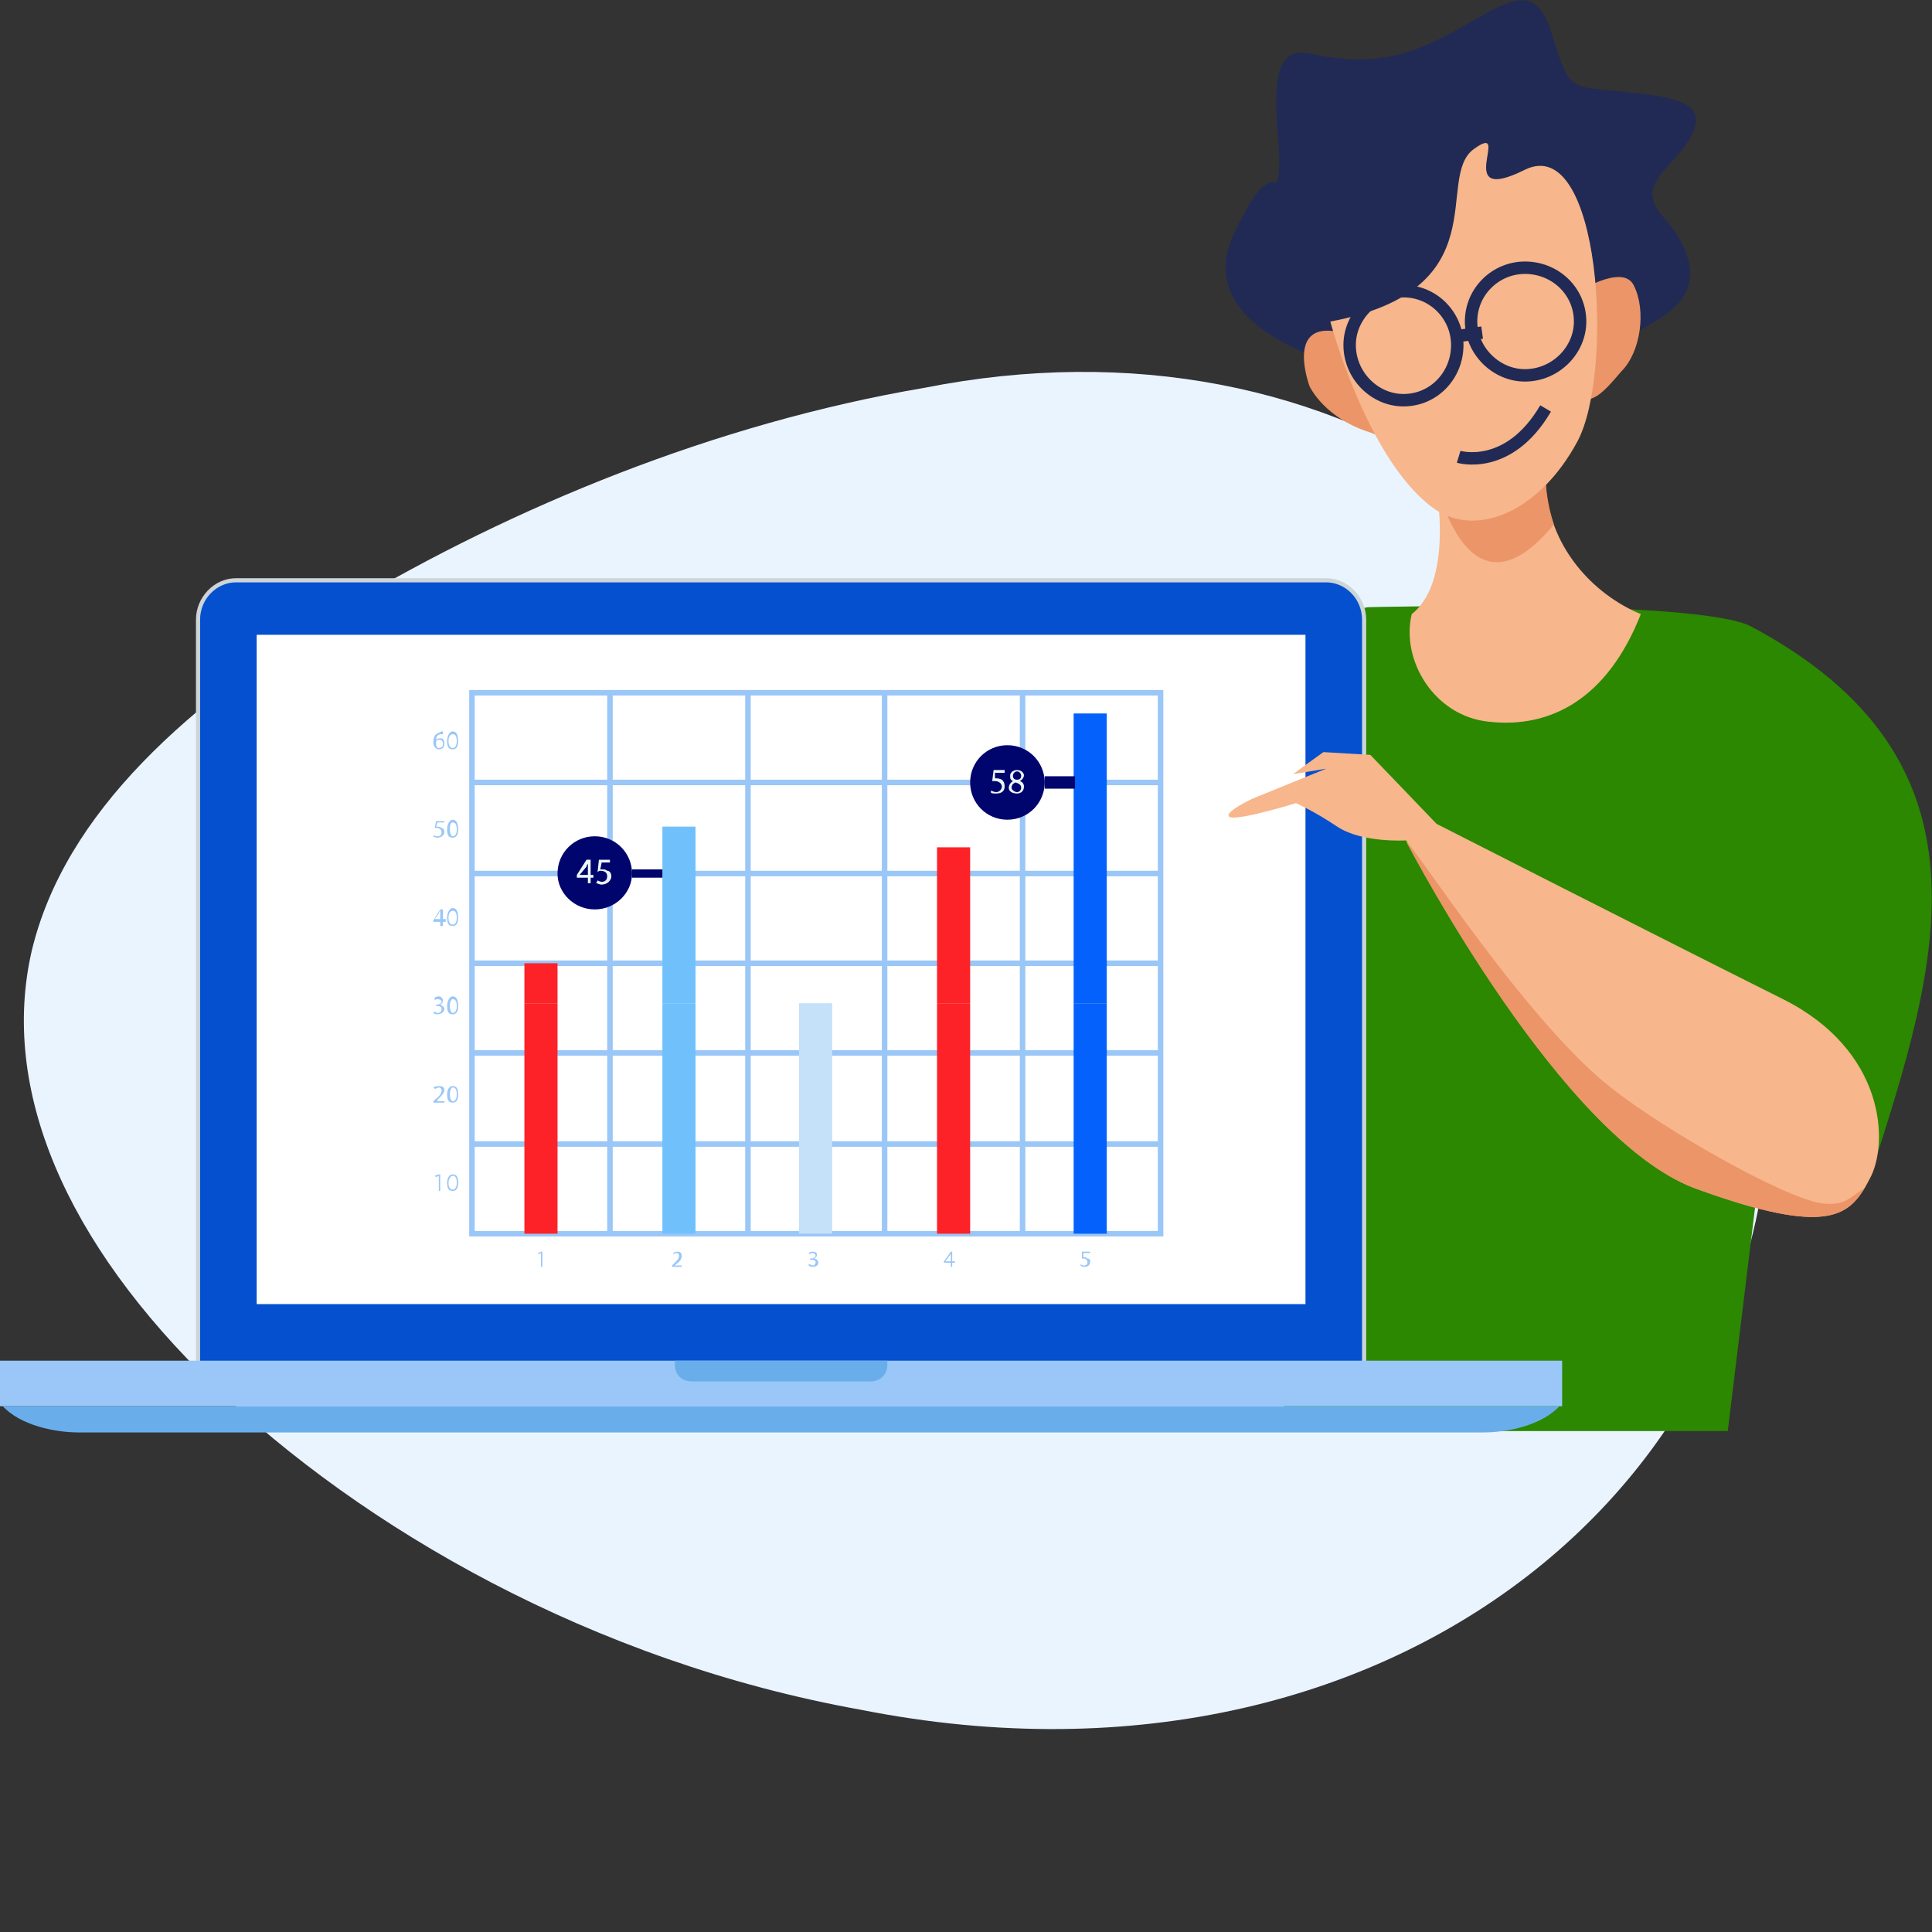 <svg version="1.2" xmlns="http://www.w3.org/2000/svg" viewBox="0 0 140 140" width="140" height="140">
	<rect x="0" y="0" width="140" height="140" fill="#333333" stroke="none"/>
	<title>Stap_Overzicht-svg</title>
	<defs>
		<clipPath clipPathUnits="userSpaceOnUse" id="cp1">
			<path d="m0 0h140v142h-140z"/>
		</clipPath>
	</defs>
	<style>
		.s0 { fill: #eaf4fe } 
		.s1 { fill: #2b8800 } 
		.s2 { fill: #f7b68b } 
		.s3 { fill: #212a54 } 
		.s4 { fill: #ec9568 } 
		.s5 { fill: none;stroke: #212a54;stroke-miterlimit:10;stroke-width: .9 } 
		.s6 { fill: #cdd5d7 } 
		.s7 { fill: #0450cf } 
		.s8 { fill: #ffffff } 
		.s9 { fill: #9ac7f7 } 
		.s10 { fill: #69aeeb } 
		.s11 { fill: none;stroke: #9ac7f7;stroke-miterlimit:10;stroke-width: .4 } 
		.s12 { fill: #fd2227 } 
		.s13 { fill: #70c1fb } 
		.s14 { fill: #c5e1f9 } 
		.s15 { fill: #0561fc } 
		.s16 { fill: #00046d } 
		.s17 { fill: #ecf6f8 } 
		.s18 { fill: none;stroke: #00046d;stroke-miterlimit:10;stroke-width: .6 } 
		.s19 { fill: none;stroke: #00046d;stroke-miterlimit:10;stroke-width: .9 } 
	</style>
	<g id="Clip-Path" clip-path="url(#cp1)">
		<g id="Layer">
			<path id="Layer" class="s0" d="m62.4 123.9c-19.5-3.5-36.2-13.2-46.9-23.5-10.8-10.4-15.5-21.5-13.2-31.5 2.4-10 11.3-18 23-25.1 11.8-7 26.4-13.1 41.7-15.7 29.8-5.9 56.2 11.2 60.8 44.2 4.6 32.7-25.5 59.5-65.4 51.6z"/>
			<path id="Layer" class="s1" d="m87.1 75c2.3 6.6 3.9 20.6 6.5 28.7h31.6l2.1-17.2c0 0 7.7 0.5 8.3-1.5 4.9-15.2 9.5-29.9-8.7-39.6-3.8-2-27.8-1.4-27.8-1.4 0 0-15.7 2.9-34.8 29.3-0.6 0.9 20.2-6 22.8 1.7z"/>
			<path id="Layer" class="s2" d="m107.9 52.3c4.5 0.5 8.6-1.7 11-7.8-3.4-1.4-6.8-4.9-6.9-9.7-0.2-7.1-8.1-0.6-8.1-0.6 0 0 1.7 7.7-1.6 10.3-0.8 3.3 1.6 7.4 5.6 7.8z"/>
			<path id="Layer" class="s3" d="m97.3 26.5c0 0-10.9-2.6-8-9.3 3-6.6 3.2-2.3 3.4-5.1 0.1-2.8-1.4-9.1 2.3-8.2 3.8 0.8 6.6 0.5 10.5-1.7 3.9-2.2 5.8-3.7 7 0.4 1.3 4.2 1.2 3.6 5.6 4.1 4.4 0.4 5.7 1.2 4.2 3.6-1.6 2.3-3.8 3.2-1.7 5.5 2.1 2.4 2.5 4.8 0.8 6.4-1.6 1.7-9.1 4.8-9.1 4.8l-15-0.5z"/>
			<path id="Layer" class="s4" d="m114.1 21.3c0 0 3.5-2.3 4.3-0.6 0.9 1.8 0.5 4.8-0.9 6.2-1.3 1.5-2.9 3.6-3.9 0.2-1-3.4 0.5-5.8 0.5-5.8z"/>
			<path id="Layer" class="s4" d="m94.9 28c0 0-1.7-4.5 1.8-4 1.9 0.2 4.2 2.1 4.8 4 0.5 1.9 1.4 4.3-2 3.4-3.5-1-4.6-3.4-4.6-3.4z"/>
			<path id="Layer" class="s4" d="m112.6 38q-0.5-1.5-0.6-3.2c-0.2-7.1-8.1-0.6-8.1-0.6 0 0 2.2 11.7 8.7 3.8z"/>
			<path id="Layer" class="s2" d="m96.4 23.3c0 0 2.6 9.8 7.3 13.4 3.1 2.4 7.8 0.5 10.6-4.7 2.7-5 1.7-22.4-3.8-19.7-5.4 2.7-0.8-3.6-3.7-1.5-2.9 2.1 1.9 10.2-10.4 12.5z"/>
			<path id="Layer" fill-rule="evenodd" class="s5" d="m105.6 25c0 2.2-1.7 4-3.9 4-2.1 0-3.9-1.8-3.9-4 0-2.1 1.8-3.9 3.9-3.9 2.2 0 3.9 1.8 3.9 3.9z"/>
			<path id="Layer" fill-rule="evenodd" class="s5" d="m114.5 23.3c0 2.1-1.8 3.9-4 3.9-2.1 0-3.9-1.8-3.9-3.9 0-2.2 1.8-3.9 3.9-3.9 2.2 0 4 1.7 4 3.9z"/>
			<path id="Layer" fill-rule="evenodd" class="s5" d="m105.3 24.4l2.1-0.3"/>
			<path id="Layer" fill-rule="evenodd" class="s5" d="m105.7 33.1c0 0 3.6 1.1 6.3-3.5"/>
			<path id="Layer" class="s6" d="m17.1 41.9h79c1.6 0 2.9 1.4 2.9 3v54c0 1.6-1.3 2.9-2.9 2.9h-79c-1.6 0-2.9-1.3-2.9-2.9v-54c0-1.6 1.3-3 2.9-3z"/>
			<path id="Layer" class="s7" d="m17.1 42.2h79c1.4 0 2.6 1.2 2.6 2.7v54c0 1.5-1.1 2.7-2.6 2.7h-79c-1.4 0-2.6-1.2-2.6-2.7v-54c0-1.5 1.2-2.7 2.6-2.7z"/>
			<path id="Layer" class="s8" d="m94.6 46h-76v48.5h76z"/>
			<path id="Layer" class="s9" d="m113.2 98.6h-113.2v3.3h113.2z"/>
			<path id="Layer" class="s10" d="m0.2 101.9c1.3 1.4 3.8 1.9 5.5 1.9h101.8c1.7 0 4.2-0.5 5.5-1.9z"/>
			<path id="Layer" class="s10" d="m48.9 98.6v0.3c0 0.7 0.5 1.2 1.2 1.2h13c0.7 0 1.2-0.5 1.2-1.2v-0.3h-15.4z"/>
			<path id="Layer" class="s9" d="m31.8 85.2l-0.2 0.1-0.1-0.1 0.3-0.1h0.1v1.2h-0.1v-1.1z"/>
			<path id="Layer" fill-rule="evenodd" class="s9" d="m33.2 85.7q0 0.6-0.4 0.6c-0.3 0-0.4-0.2-0.4-0.6 0-0.4 0.2-0.6 0.4-0.6 0.3 0 0.4 0.2 0.4 0.6zm-0.7 0c0 0.3 0.1 0.5 0.3 0.5 0.2 0 0.3-0.2 0.3-0.5q0-0.5-0.3-0.5c-0.1 0-0.3 0.2-0.3 0.5z"/>
			<path id="Layer" class="s9" d="m31.4 79.9v-0.1l0.1-0.1c0.4-0.3 0.5-0.5 0.5-0.7 0-0.1-0.1-0.2-0.2-0.2-0.1 0-0.2 0.1-0.3 0.1l-0.1-0.1q0.2-0.1 0.4-0.1c0.3 0 0.4 0.1 0.4 0.3 0 0.2-0.2 0.4-0.5 0.7v0.1h0.5v0.1z"/>
			<path id="Layer" fill-rule="evenodd" class="s9" d="m33.2 79.3q0 0.6-0.4 0.6c-0.3 0-0.4-0.2-0.4-0.6 0-0.4 0.2-0.6 0.4-0.6 0.3 0 0.4 0.2 0.4 0.6zm-0.6 0c0 0.3 0.1 0.5 0.2 0.5 0.2 0 0.3-0.2 0.3-0.5q0-0.5-0.3-0.5c-0.1 0-0.2 0.2-0.2 0.5z"/>
			<path id="Layer" class="s9" d="m31.5 73.3c0 0 0.1 0.1 0.2 0.1 0.2 0 0.3-0.1 0.3-0.3 0-0.1-0.1-0.2-0.3-0.2h-0.1v-0.1h0.1c0.1 0 0.3-0.1 0.3-0.2 0-0.1-0.1-0.2-0.3-0.2-0.1 0-0.1 0-0.2 0.1v-0.2c0 0 0.1-0.1 0.3-0.1 0.2 0 0.3 0.2 0.3 0.3q0 0.2-0.2 0.3c0.2 0.1 0.3 0.2 0.3 0.3 0 0.2-0.2 0.4-0.5 0.4q-0.2 0-0.3-0.1l0.1-0.1z"/>
			<path id="Layer" fill-rule="evenodd" class="s9" d="m33.2 72.9q0 0.6-0.4 0.6c-0.3 0-0.4-0.2-0.4-0.6 0-0.4 0.2-0.7 0.4-0.7 0.3 0 0.4 0.3 0.4 0.7zm-0.6 0c0 0.3 0.1 0.5 0.2 0.5 0.2 0 0.3-0.2 0.3-0.5q0-0.5-0.3-0.5c-0.1 0-0.2 0.2-0.2 0.5z"/>
			<path id="Layer" fill-rule="evenodd" class="s9" d="m31.9 67.1v-0.3h-0.5v-0.1l0.5-0.8h0.2v0.7h0.2v0.2h-0.2v0.3zm0-0.9q0-0.1 0-0.2-0.1 0.1-0.1 0.2l-0.3 0.4h0.4z"/>
			<path id="Layer" fill-rule="evenodd" class="s9" d="m33.2 66.5q0 0.6-0.4 0.6c-0.3 0-0.4-0.2-0.4-0.6 0-0.4 0.2-0.7 0.4-0.7 0.3 0 0.4 0.3 0.4 0.7zm-0.7 0c0 0.3 0.1 0.5 0.3 0.5 0.2 0 0.3-0.2 0.3-0.5q0-0.5-0.3-0.5c-0.1 0-0.3 0.1-0.3 0.5z"/>
			<path id="Layer" class="s9" d="m32.2 59.6h-0.5l-0.1 0.3q0.1 0 0.1 0 0.2 0 0.3 0.1c0.1 0 0.2 0.1 0.2 0.3 0 0.2-0.2 0.4-0.5 0.4q-0.2 0-0.3-0.1v-0.1q0.1 0.1 0.3 0.1c0.2 0 0.3-0.1 0.3-0.3 0-0.1-0.1-0.3-0.3-0.3q-0.2 0-0.2 0l0.1-0.5h0.6z"/>
			<path id="Layer" fill-rule="evenodd" class="s9" d="m33.2 60.1q0 0.6-0.4 0.6c-0.3 0-0.4-0.2-0.4-0.6 0-0.4 0.2-0.7 0.4-0.7 0.3 0 0.4 0.3 0.4 0.7zm-0.6 0c0 0.3 0.1 0.5 0.2 0.5 0.2 0 0.3-0.2 0.3-0.5q0-0.5-0.3-0.5c-0.1 0-0.2 0.1-0.2 0.5z"/>
			<path id="Layer" fill-rule="evenodd" class="s9" d="m32.1 53.2q0 0-0.1 0c-0.3 0-0.4 0.2-0.4 0.4q0.1-0.1 0.3-0.1c0.2 0 0.3 0.1 0.3 0.4 0 0.2-0.1 0.4-0.4 0.4-0.2 0-0.4-0.2-0.4-0.5q0-0.4 0.2-0.6 0.2-0.1 0.4-0.2 0.1 0 0.1 0v0.2zm0 0.7q0-0.3-0.3-0.3-0.2 0-0.2 0.2 0 0 0 0c0 0.2 0 0.4 0.2 0.4 0.2 0 0.3-0.1 0.3-0.3z"/>
			<path id="Layer" fill-rule="evenodd" class="s9" d="m33.2 53.7q0 0.6-0.4 0.6c-0.3 0-0.4-0.2-0.4-0.6 0-0.4 0.2-0.7 0.4-0.7 0.3 0 0.4 0.3 0.4 0.7zm-0.7 0c0 0.3 0.1 0.5 0.3 0.5 0.2 0 0.3-0.2 0.3-0.5q0-0.5-0.3-0.5c-0.1 0-0.3 0.1-0.3 0.5z"/>
			<path id="Layer" class="s9" d="m39.2 90.8l-0.2 0.1v-0.1l0.2-0.1h0.1v1.1h-0.1v-1z"/>
			<path id="Layer" class="s9" d="m48.7 91.8v-0.1l0.1-0.1c0.3-0.3 0.4-0.4 0.4-0.6 0-0.1 0-0.2-0.2-0.2-0.1 0-0.2 0.1-0.2 0.1v-0.1q0.1-0.1 0.3-0.1c0.2 0 0.3 0.1 0.3 0.3 0 0.2-0.1 0.4-0.4 0.6l-0.1 0.1h0.5v0.1h-0.7z"/>
			<path id="Layer" class="s9" d="m58.6 91.6c0.1 0 0.2 0.1 0.3 0.1 0.1 0 0.2-0.1 0.2-0.2 0-0.2-0.1-0.2-0.3-0.2h-0.1v-0.1h0.1c0.1 0 0.3-0.1 0.3-0.2 0-0.1-0.1-0.2-0.2-0.2q-0.2 0-0.2 0.1l-0.1-0.1q0.1-0.1 0.3-0.1c0.2 0 0.3 0.1 0.3 0.2q0 0.2-0.2 0.3c0.1 0 0.3 0.1 0.3 0.3 0 0.2-0.2 0.3-0.4 0.3q-0.2 0-0.3-0.1v-0.1z"/>
			<path id="Layer" fill-rule="evenodd" class="s9" d="m68.9 91.8zm0-0.3h-0.5v-0.1l0.5-0.7h0.1v0.7h0.2v0.1h-0.2v0.3h-0.1zm0-0.5q0-0.1 0-0.2 0 0.1-0.1 0.2l-0.3 0.4h0.4z"/>
			<path id="Layer" class="s9" d="m78.9 90.8h-0.4v0.3q0 0 0.1 0 0.1 0 0.2 0.1 0.2 0 0.2 0.2c0 0.3-0.2 0.4-0.4 0.4q-0.2 0-0.3-0.1v-0.1q0.1 0.1 0.3 0.1c0.1 0 0.2-0.1 0.2-0.2 0-0.2-0.1-0.3-0.3-0.3q-0.1 0-0.1 0v-0.5h0.6v0.1z"/>
			<path id="Layer" fill-rule="evenodd" class="s11" d="m84.1 50.2h-49.9v39.2h49.9z"/>
			<path id="Layer" fill-rule="evenodd" class="s11" d="m34.2 82.9h49.9"/>
			<path id="Layer" fill-rule="evenodd" class="s11" d="m34.2 76.3h49.9"/>
			<path id="Layer" fill-rule="evenodd" class="s11" d="m34.2 69.8h49.9"/>
			<path id="Layer" fill-rule="evenodd" class="s11" d="m34.2 63.3h49.9"/>
			<path id="Layer" fill-rule="evenodd" class="s11" d="m34.2 56.7h49.9"/>
			<path id="Layer" fill-rule="evenodd" class="s11" d="m74.1 50.2v39.2"/>
			<path id="Layer" fill-rule="evenodd" class="s11" d="m64.1 50.2v39.2"/>
			<path id="Layer" fill-rule="evenodd" class="s11" d="m54.2 50.2v39.2"/>
			<path id="Layer" fill-rule="evenodd" class="s11" d="m44.2 50.2v39.2"/>
			<path id="Layer" class="s12" d="m40.4 72.7h-2.4v16.7h2.4z"/>
			<path id="Layer" class="s13" d="m50.4 72.7h-2.4v16.7h2.4z"/>
			<path id="Layer" class="s14" d="m60.3 72.7h-2.4v16.7h2.4z"/>
			<path id="Layer" class="s12" d="m70.3 72.7h-2.4v16.7h2.4z"/>
			<path id="Layer" class="s15" d="m80.2 72.7h-2.4v16.7h2.4z"/>
			<path id="Layer" class="s12" d="m40.4 69.8h-2.4v2.9h2.4z"/>
			<path id="Layer" class="s13" d="m50.4 59.9h-2.4v12.8h2.4z"/>
			<path id="Layer" class="s12" d="m70.3 61.4h-2.4v11.3h2.4z"/>
			<path id="Layer" class="s15" d="m80.2 51.7h-2.4v21h2.4z"/>
			<path id="Layer" class="s16" d="m45.8 63.3c0 1.4-1.2 2.6-2.7 2.6-1.5 0-2.7-1.2-2.7-2.6 0-1.5 1.2-2.7 2.7-2.7 1.5 0 2.7 1.2 2.7 2.7z"/>
			<path id="Layer" fill-rule="evenodd" class="s17" d="m42.6 64v-0.4h-0.8v-0.2l0.7-1.1h0.3v1.1h0.2v0.2h-0.2v0.4zm0-1.2q0-0.1 0-0.2-0.1 0.1-0.1 0.2l-0.5 0.6h0.6z"/>
			<path id="Layer" class="s17" d="m44.2 62.5h-0.6l-0.1 0.5q0.1 0 0.2 0 0.2 0 0.3 0.1c0.2 0 0.3 0.2 0.3 0.4 0 0.3-0.3 0.6-0.7 0.6-0.2 0-0.3-0.1-0.4-0.1l0.1-0.2c0 0 0.2 0.1 0.3 0.1 0.3 0 0.4-0.2 0.4-0.4 0-0.2-0.1-0.4-0.5-0.4q-0.1 0-0.2 0.1l0.1-0.9h0.8z"/>
			<path id="Layer" fill-rule="evenodd" class="s18" d="m45.8 63.3h2.2"/>
			<path id="Layer" class="s16" d="m75.7 56.7c0 1.5-1.2 2.7-2.7 2.7-1.5 0-2.7-1.2-2.7-2.7 0-1.5 1.2-2.7 2.7-2.7 1.5 0 2.7 1.2 2.7 2.7z"/>
			<path id="Layer" class="s17" d="m72.8 56h-0.7v0.4q0 0 0.1 0 0.2 0 0.4 0.1c0.1 0.1 0.2 0.2 0.2 0.5 0 0.3-0.2 0.5-0.6 0.5-0.2 0-0.4 0-0.4-0.1v-0.1c0.1 0 0.2 0.1 0.4 0.1 0.2 0 0.4-0.2 0.4-0.4 0-0.2-0.2-0.4-0.5-0.4q-0.1 0-0.2 0l0.1-0.8h0.8z"/>
			<path id="Layer" fill-rule="evenodd" class="s17" d="m73.1 57.1q0-0.3 0.3-0.5c-0.2-0.1-0.2-0.2-0.2-0.4 0-0.2 0.2-0.4 0.5-0.4 0.3 0 0.5 0.2 0.5 0.4 0 0.1-0.1 0.3-0.3 0.4q0.3 0.1 0.3 0.4c0 0.3-0.2 0.5-0.5 0.5-0.4 0-0.6-0.2-0.6-0.4zm0.9 0c0-0.2-0.1-0.3-0.4-0.4q-0.3 0.1-0.3 0.4c0 0.1 0.2 0.3 0.4 0.3 0.2 0 0.3-0.2 0.3-0.3zm-0.6-0.9c0 0.2 0.1 0.3 0.3 0.3 0.2 0 0.3-0.1 0.3-0.3 0-0.1-0.1-0.3-0.3-0.3-0.2 0-0.3 0.2-0.3 0.3z"/>
			<path id="Layer" fill-rule="evenodd" class="s19" d="m75.7 56.7h2.2"/>
			<path id="Layer" class="s2" d="m96.1 55.7l-5.4 2.2c0 0-2.1 1-1.6 1.3 0.6 0.3 4.8-1 4.8-1 0 0 1.2 0.5 3 1.7 1.8 1.2 5 1 5 1 0 0 11.1 21.5 20.9 25.2 9.9 3.6 11.3 2 12.7-0.7 1.4-2.6 1.1-9.3-6.3-13-9.4-4.7-25.1-12.7-25.1-12.7l-4.8-5-3.4-0.2c0 0-1.4 1-2.2 1.6"/>
			<path id="Layer" class="s4" d="m135.1 86.1c-1.1 0.7-1.4 1.3-3.1 1.1-2.7-0.4-11-5.1-14.9-8.1-6.3-4.7-14.8-18.1-15.2-18.1 0.6 1.1 11.3 21.5 20.9 25.1 9 3.3 11 2.2 12.3 0z"/>
		</g>
	</g>
</svg>